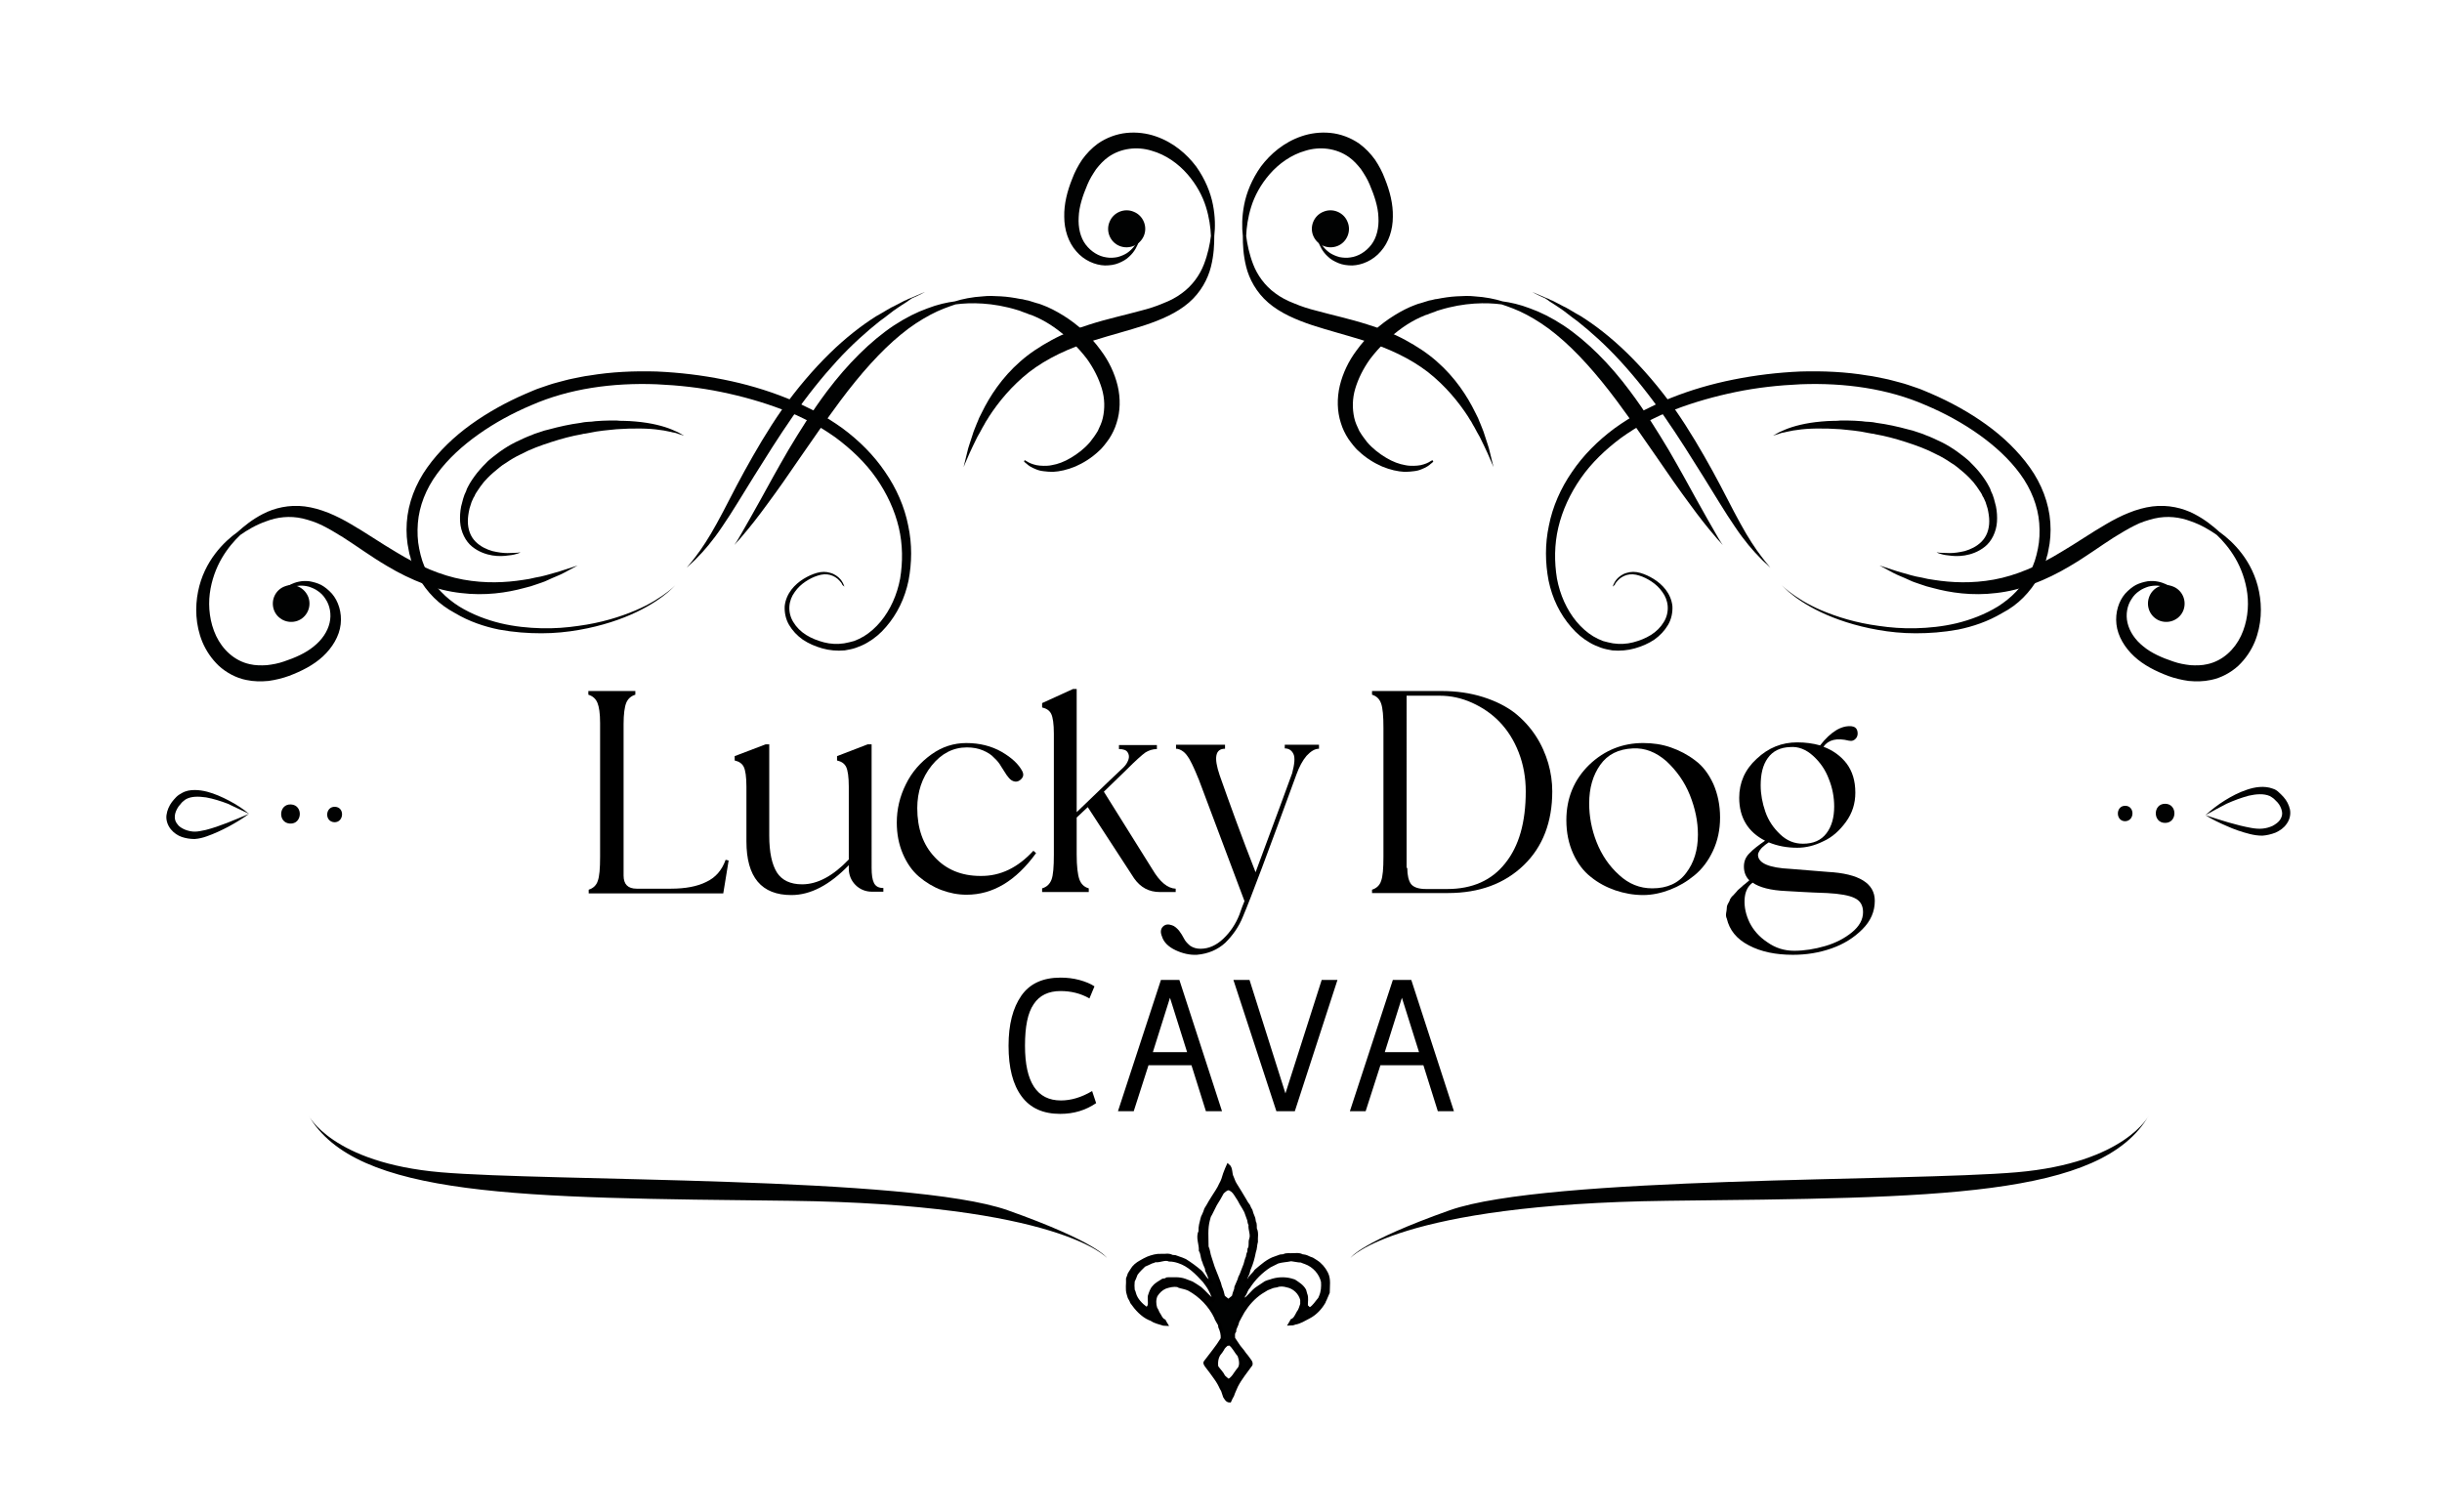 <?xml version="1.0" encoding="UTF-8"?> <svg xmlns="http://www.w3.org/2000/svg" xmlns:xlink="http://www.w3.org/1999/xlink" version="1.1" id="Capa_1" x="0px" y="0px" viewBox="0 0 727.6 450.5" xml:space="preserve"> <g> <defs> <rect id="SVGID_1_" x="-54.9" y="-69" width="841.9" height="595.3"></rect> </defs> <clipPath id="SVGID_2_"> <use xlink:href="#SVGID_1_" overflow="visible"></use> </clipPath> <path clip-path="url(#SVGID_2_)" fill="#010202" d="M402.4,374.8c0,0,14.1-16,94.3-17c80.2-0.9,129.5-0.9,143.6-25.5 c0,0-7,14.2-39.4,17c-32.4,2.8-139.8,1.1-168.9,11.3C405.2,370.1,402.4,374.8,402.4,374.8"></path> <path clip-path="url(#SVGID_2_)" fill="#010202" d="M329.8,374.8c0,0-14.1-16-94.3-17c-80.2-0.9-129.5-0.9-143.6-25.5 c0,0,7,14.2,39.4,17c32.4,2.8,139.9,1.1,168.9,11.3C327,370.1,329.8,374.8,329.8,374.8"></path> <path clip-path="url(#SVGID_2_)" fill="#010202" d="M365.9,347.3c1,0.8,0.6,2.4,1.2,3.5c0.2,0.5,0.4,1,0.6,1.5 c0.1,0.2,0.3,0.5,0.4,0.7c0.9,1.5,1.9,3,2.8,4.6c0.3,0.6,0.7,1.2,1.1,1.7c0.1,0.2,0.2,0.5,0.3,0.7c0.1,0.2,0.3,0.5,0.4,0.7 c0.1,0.3,0.2,0.7,0.3,1c0.1,0.3,0.3,0.7,0.4,1c0.2,0.4,0.2,0.9,0.3,1.4c0.4,0.6,0.2,1.4,0.3,2.1c0.6,1.1,0.2,2.6,0.3,3.8 c-0.3,1-0.2,2-0.6,3c-0.1,0.5-0.2,1-0.3,1.4c-0.2,0.8-0.4,1.6-0.7,2.4c-0.2,0.5-0.4,1-0.6,1.5c-0.1,0.3-0.2,0.7-0.3,1.1 c-0.3,0.7-0.6,1.4-0.9,2c0.3,0.2,0.7,0.1,1.1,0.2c0.4-1.2,1.6-1.9,2.2-2.9c1.8-1.5,3.6-3.2,5.9-3.9c0.5-0.2,0.9-0.3,1.4-0.5 c0.3,0,0.7-0.1,1-0.1c0.8-0.5,1.8-0.2,2.7-0.3c0.9,0,1.9-0.2,2.7,0.3c0.5,0.1,0.9,0.1,1.4,0.3c0.6,0.3,1.1,0.5,1.7,0.7 c0.4,0.2,0.7,0.5,1.1,0.7c1.3,0.8,2.4,2.1,3.1,3.5c0.9,1.8,0.5,3.8,0.5,5.7c-0.3,0.7-0.6,1.4-0.9,2.1c-0.1,0.2-0.3,0.5-0.3,0.7 c-1.1,1.9-2.6,3.5-4.5,4.5c-0.7,0.4-1.4,0.7-2.1,1.1c-0.7,0.3-1.3,0.6-2.1,0.7c-0.4,0.2-0.9,0.3-1.4,0.3c0.2-0.3,0.3-0.7,0.5-1 c1-0.4,1.4-1.5,1.9-2.4c0.6-0.7,0.8-1.7,1.1-2.5c0-0.4,0-0.9,0-1.3c-0.5-2.1-2.3-3.8-4.4-4.2c-1-0.3-2.2-0.4-3.1,0 c-0.5,0.1-0.9,0.1-1.4,0.3c-0.5,0.2-1,0.4-1.5,0.6c-0.6,0.4-1.2,0.7-1.8,1.1c-2.2,1.5-3.9,3.4-5.3,5.6c-0.3,0.6-0.7,1.2-1,1.8 c-0.2,0.4-0.4,0.8-0.6,1.1c-0.1,0.3-0.2,0.7-0.3,1c-0.2,0.5-0.4,0.9-0.6,1.4c0,0.2-0.1,0.5-0.1,0.7c-0.5,0.6-0.3,1.4-0.3,2.1 c0.4,0.6,0.8,1.2,1.2,1.8c0.6,1,1.5,1.8,2.1,2.8c0.4,0.4,0.7,0.9,1.1,1.4c0.3,0.5,1,1.1,0.8,1.8c-1.5,2.1-3.1,4-4.3,6.3 c-0.4,1-0.9,1.9-1.2,2.9c-0.1,0.2-0.3,0.5-0.4,0.7c-0.1,0.2-0.3,0.7-0.4,0.9c-0.8,0-1.1-0.7-1.5-1.3c-0.2-0.6-0.4-1.2-0.6-1.8 c-0.1-0.2-0.3-0.5-0.4-0.7c-0.2-0.5-0.5-1-0.7-1.4c-0.3-0.6-0.7-1.1-1.1-1.7c-0.8-1.2-1.7-2.3-2.6-3.5c-0.2-0.4-0.6-0.7-0.4-1.1 c1.7-2.3,3.6-4.5,5.1-7c0.1-1.2-0.2-2.4-0.7-3.5c0-0.2-0.1-0.5-0.1-0.7c-0.3-0.5-0.5-0.9-0.8-1.4c-0.1-0.2-0.3-0.5-0.3-0.7 c-1.7-3.6-4.6-6.6-8.1-8.5c-0.5-0.2-1-0.4-1.5-0.5c-0.6-0.2-1.3-0.2-1.8-0.6c-1.3-0.2-2.5,0.1-3.7,0.5c-1.2,0.5-2.1,1.4-2.8,2.5 c-0.5,1.2-0.5,2.5-0.1,3.8c0.1,0.2,0.3,0.5,0.4,0.7c0.1,0.2,0.2,0.5,0.3,0.7c0.6,0.8,0.9,2,1.9,2.4c0.2,0.3,0.3,0.7,0.5,1 c-0.5,0-0.9-0.1-1.4-0.3c-0.7-0.2-1.4-0.4-2.1-0.7c-0.2-0.1-0.5-0.3-0.7-0.4c-0.2-0.1-0.5-0.3-0.7-0.3c-2.2-1-3.9-2.9-5.3-4.9 c-0.1-0.2-0.2-0.6-0.3-0.7c-0.1-0.2-0.3-0.5-0.4-0.7c-0.1-0.3-0.2-0.7-0.3-1c-0.5-1.5-0.1-3.1-0.2-4.6c0.2-0.5,0.4-1,0.5-1.4 c0.2-0.4,0.5-0.7,0.7-1.1c0.6-1.1,1.6-1.9,2.7-2.5c0.7-0.4,1.4-0.8,2.1-1.1c1.3-0.5,2.7-0.9,4.1-0.8c1,0.1,2.1-0.3,3.1,0.3 c0.3,0,0.7,0.1,1,0.1c0.4,0.1,0.7,0.3,1.1,0.4c0.6,0.2,1.2,0.4,1.8,0.7c1.6,1,3.1,2.1,4.5,3.3c1.1,1,1.6,2.9,3.3,3 c-0.1-0.4-0.3-0.8-0.4-1.2c-0.3-0.7-0.5-1.4-0.9-2.1c0-0.2-0.1-0.5-0.1-0.7c-0.2-0.5-0.4-0.9-0.6-1.4c-0.1-0.4-0.2-0.7-0.4-1.1 c-0.3-0.9-0.3-2-0.8-2.8c0.1-1.9-1-3.9-0.1-5.7c-0.1-1.3,0.3-2.6,0.6-3.8c0.1-0.4,0.2-0.7,0.4-1c0.3-0.6,0.5-1.2,0.7-1.8 c0.4-0.7,0.9-1.4,1.3-2.2c0.3-0.4,0.5-0.9,0.8-1.3c0.8-1.3,1.7-2.5,2.3-3.9c0.6-1,0.9-2.1,1.2-3.1 C365.4,348.6,365.6,347.9,365.9,347.3 M364.2,355.3c-0.3,0.6-0.7,1.2-1,1.8c-0.4,0.6-0.7,1.2-1.1,1.8c-0.5,0.9-0.9,1.9-1.4,2.8 c-0.1,0.2-0.3,0.5-0.4,0.7c-0.1,0.4-0.2,0.7-0.3,1.1c-0.7,2.6-0.4,5.3-0.4,8c0.5,1,0.5,2.2,0.9,3.2c0.3,0.9,0.6,1.9,0.9,2.8 c0.2,0.4,0.3,0.9,0.5,1.3c0.2,0.5,0.4,1,0.6,1.5c0.3,0.7,0.5,1.4,0.8,2.1c0.1,0.4,0.2,0.7,0.3,1.1c0.4,0.9,0.7,1.9,0.9,2.9 c0.5,0.4,1,0.8,1.5,1.2c0.5-0.4,1-0.8,1.5-1.2c0.1-0.4,0.2-0.8,0.3-1.1c0.1-0.4,0.3-0.7,0.4-1.1c0-0.2,0.1-0.5,0.1-0.7 c0.3-0.7,0.6-1.4,0.9-2.1c0.1-0.5,0.3-1,0.6-1.5c0.2-0.4,0.3-0.9,0.5-1.3c0.2-0.6,0.5-1.2,0.7-1.8c0.1-0.4,0.2-0.7,0.3-1.1 c0.1-0.4,0.2-0.7,0.4-1.1c0.1-0.5,0.1-1,0.4-1.4c0-0.3,0.1-0.7,0.1-1c0.6-0.9,0.1-2,0.5-3c0.5-1.4-0.4-2.8-0.2-4.3 c-0.3-0.4-0.3-0.9-0.4-1.4c-0.1-0.4-0.3-0.7-0.4-1.1c-0.2-0.5-0.3-0.9-0.5-1.4c-0.4-0.8-0.9-1.6-1.4-2.4c-0.4-0.8-0.8-1.5-1.3-2.2 c-0.5-0.8-1-1.6-1.8-2C365.7,353.7,364.8,354.8,364.2,355.3 M344.2,375.6c-0.4,0.2-0.7,0.3-1.1,0.4c-0.7,0.3-1.4,0.7-2.2,1 c-0.8,0.8-1.7,1.6-2.4,2.6c-0.3,0.7-0.5,1.4-0.9,2.1c-0.1,0.9-0.1,1.8,0,2.7c0.2,0.3,0.3,0.7,0.4,1.1c0.5,1.8,2,3.3,3.5,4.4 c1.6-0.4,0.8-2.5,1-3.7c0.3-0.9,0.6-2,1.3-2.7c0.7-0.9,1.8-1.4,2.7-2c0.2,0,0.5-0.1,0.7-0.1c0.1-0.1,0.4-0.2,0.6-0.3 c1.7,0,3.5-0.2,5.2,0.4c0.7,0.3,1.4,0.5,2.1,0.8c0.8,0.5,1.7,1,2.5,1.6c1.3,1.1,2.4,2.5,3.7,3.5c0.1-0.2,0.3-0.5,0.4-0.6 c-0.1-0.2-0.3-0.5-0.3-0.7c-0.1-0.2-0.3-0.5-0.3-0.7c-0.2-0.3-0.3-0.7-0.5-1c-0.5-1-1.2-1.9-1.8-2.7c-2.2-2.4-4.5-4.8-7.6-5.8 c-0.9-0.3-1.8-0.5-2.8-0.5C347.1,374.8,345.6,375.8,344.2,375.6 M380.7,376c-0.8,0.4-1.6,0.8-2.4,1.2c-2.5,1.6-4.7,3.8-6.3,6.3 c-0.3,0.3-0.5,0.7-0.7,1.1c-0.1,0.2-0.2,0.5-0.3,0.7c-0.2,0.3-0.4,0.7-0.6,1c0,0.4,0,0.9,0,1.3c1.7-0.9,2.7-2.8,4.3-3.8 c0.8-0.5,1.6-1.1,2.4-1.6c0.5-0.2,1-0.4,1.5-0.5c1.9-0.7,4.1-0.8,6-0.3c0.3,0.1,0.7,0.2,1,0.3c1.2,0.8,2.4,1.5,3.1,2.8 c0.1,0.3,0.2,0.7,0.3,1.1c0.5,1.1,0.1,2.4,0.2,3.6c0.4,0.2,0.7,0.9,1.2,0.8c1.2-0.7,1.9-2,2.8-3c0.1-0.2,0.2-0.5,0.3-0.7 c0.6-1.4,0.7-2.9,0.6-4.4c-0.6-2.6-2.6-4.8-5.1-5.7c-0.5-0.2-0.9-0.3-1.3-0.5c-1,0-2-0.3-3-0.4C383.4,375.6,382,375.6,380.7,376 M365.6,400.5c-0.5,0.4-1.1,0.9-1.4,1.6c-0.2,0.4-0.5,0.7-0.7,1c-1,1.1-1.2,2.8-1,4.2c0.7,1,1.6,1.8,2.1,2.9 c0.4,0.4,0.9,0.8,1.4,1.2c1.4-0.6,2-2.1,2.9-3.2c1.2-1.1,0.8-3,0.3-4.4c-1-1-1.5-2.5-2.8-3.4C366.2,400.5,365.8,400.5,365.6,400.5"></path> <path clip-path="url(#SVGID_2_)" fill="none" stroke="#000000" stroke-miterlimit="10" d="M365.9,347.3c1,0.8,0.6,2.4,1.2,3.5 c0.2,0.5,0.4,1,0.6,1.5c0.1,0.2,0.3,0.5,0.4,0.7c0.9,1.5,1.9,3,2.8,4.6c0.3,0.6,0.7,1.2,1.1,1.7c0.1,0.2,0.2,0.5,0.3,0.7 c0.1,0.2,0.3,0.5,0.4,0.7c0.1,0.3,0.2,0.7,0.3,1c0.1,0.3,0.3,0.7,0.4,1c0.2,0.4,0.2,0.9,0.3,1.4c0.4,0.6,0.2,1.4,0.3,2.1 c0.6,1.1,0.2,2.6,0.3,3.8c-0.3,1-0.2,2-0.6,3c-0.1,0.5-0.2,1-0.3,1.4c-0.2,0.8-0.4,1.6-0.7,2.4c-0.2,0.5-0.4,1-0.6,1.5 c-0.1,0.3-0.2,0.7-0.3,1.1c-0.3,0.7-0.6,1.4-0.9,2c0.3,0.2,0.7,0.1,1.1,0.2c0.4-1.2,1.6-1.9,2.2-2.9c1.8-1.5,3.6-3.2,5.9-3.9 c0.5-0.2,0.9-0.3,1.4-0.5c0.3,0,0.7-0.1,1-0.1c0.8-0.5,1.8-0.2,2.7-0.3c0.9,0,1.9-0.2,2.7,0.3c0.5,0.1,0.9,0.1,1.4,0.3 c0.6,0.3,1.1,0.5,1.7,0.7c0.4,0.2,0.7,0.5,1.1,0.7c1.3,0.8,2.4,2.1,3.1,3.5c0.9,1.8,0.5,3.8,0.5,5.7c-0.3,0.7-0.6,1.4-0.9,2.1 c-0.1,0.2-0.3,0.5-0.3,0.7c-1.1,1.9-2.6,3.5-4.5,4.5c-0.7,0.4-1.4,0.7-2.1,1.1c-0.7,0.3-1.3,0.6-2.1,0.7c-0.4,0.2-0.9,0.3-1.4,0.3 c0.2-0.3,0.3-0.7,0.5-1c1-0.4,1.4-1.5,1.9-2.4c0.6-0.7,0.8-1.7,1.1-2.5c0-0.4,0-0.9,0-1.3c-0.5-2.1-2.3-3.8-4.4-4.2 c-1-0.3-2.2-0.4-3.1,0c-0.5,0.1-0.9,0.1-1.4,0.3c-0.5,0.2-1,0.4-1.5,0.6c-0.6,0.4-1.2,0.7-1.8,1.1c-2.2,1.5-3.9,3.4-5.3,5.6 c-0.3,0.6-0.7,1.2-1,1.8c-0.2,0.4-0.4,0.8-0.6,1.1c-0.1,0.3-0.2,0.7-0.3,1c-0.2,0.5-0.4,0.9-0.6,1.4c0,0.2-0.1,0.5-0.1,0.7 c-0.5,0.6-0.3,1.4-0.3,2.1c0.4,0.6,0.8,1.2,1.2,1.8c0.6,1,1.5,1.8,2.1,2.8c0.4,0.4,0.7,0.9,1.1,1.4c0.3,0.5,1,1.1,0.8,1.8 c-1.5,2.1-3.1,4-4.3,6.3c-0.4,1-0.9,1.9-1.2,2.9c-0.1,0.2-0.3,0.5-0.4,0.7c-0.1,0.2-0.3,0.7-0.4,0.9c-0.8,0-1.1-0.7-1.5-1.3 c-0.2-0.6-0.4-1.2-0.6-1.8c-0.1-0.2-0.3-0.5-0.4-0.7c-0.2-0.5-0.5-1-0.7-1.4c-0.3-0.6-0.7-1.1-1.1-1.7c-0.8-1.2-1.7-2.3-2.6-3.5 c-0.2-0.4-0.6-0.7-0.4-1.1c1.7-2.3,3.6-4.5,5.1-7c0.1-1.2-0.2-2.4-0.7-3.5c0-0.2-0.1-0.5-0.1-0.7c-0.3-0.5-0.5-0.9-0.8-1.4 c-0.1-0.2-0.3-0.5-0.3-0.7c-1.7-3.6-4.6-6.6-8.1-8.5c-0.5-0.2-1-0.4-1.5-0.5c-0.6-0.2-1.3-0.2-1.8-0.6c-1.3-0.2-2.5,0.1-3.7,0.5 c-1.2,0.5-2.1,1.4-2.8,2.5c-0.5,1.2-0.5,2.5-0.1,3.8c0.1,0.2,0.3,0.5,0.4,0.7c0.1,0.2,0.2,0.5,0.3,0.7c0.6,0.8,0.9,2,1.9,2.4 c0.2,0.3,0.3,0.7,0.5,1c-0.5,0-0.9-0.1-1.4-0.3c-0.7-0.2-1.4-0.4-2.1-0.7c-0.2-0.1-0.5-0.3-0.7-0.4c-0.2-0.1-0.5-0.3-0.7-0.3 c-2.2-1-3.9-2.9-5.3-4.9c-0.1-0.2-0.2-0.6-0.3-0.7c-0.1-0.2-0.3-0.5-0.4-0.7c-0.1-0.3-0.2-0.7-0.3-1c-0.5-1.5-0.1-3.1-0.2-4.6 c0.2-0.5,0.4-1,0.5-1.4c0.2-0.4,0.5-0.7,0.7-1.1c0.6-1.1,1.6-1.9,2.7-2.5c0.7-0.4,1.4-0.8,2.1-1.1c1.3-0.5,2.7-0.9,4.1-0.8 c1,0.1,2.1-0.3,3.1,0.3c0.3,0,0.7,0.1,1,0.1c0.4,0.1,0.7,0.3,1.1,0.4c0.6,0.2,1.2,0.4,1.8,0.7c1.6,1,3.1,2.1,4.5,3.3 c1.1,1,1.6,2.9,3.3,3c-0.1-0.4-0.3-0.8-0.4-1.2c-0.3-0.7-0.5-1.4-0.9-2.1c0-0.2-0.1-0.5-0.1-0.7c-0.2-0.5-0.4-0.9-0.6-1.4 c-0.1-0.4-0.2-0.7-0.4-1.1c-0.3-0.9-0.3-2-0.8-2.8c0.1-1.9-1-3.9-0.1-5.7c-0.1-1.3,0.3-2.6,0.6-3.8c0.1-0.4,0.2-0.7,0.4-1 c0.3-0.6,0.5-1.2,0.7-1.8c0.4-0.7,0.9-1.4,1.3-2.2c0.3-0.4,0.5-0.9,0.8-1.3c0.8-1.3,1.7-2.5,2.3-3.9c0.6-1,0.9-2.1,1.2-3.1 C365.4,348.6,365.6,347.9,365.9,347.3z M364.2,355.3c-0.3,0.6-0.7,1.2-1,1.8c-0.4,0.6-0.7,1.2-1.1,1.8c-0.5,0.9-0.9,1.9-1.4,2.8 c-0.1,0.2-0.3,0.5-0.4,0.7c-0.1,0.4-0.2,0.7-0.3,1.1c-0.7,2.6-0.4,5.3-0.4,8c0.5,1,0.5,2.2,0.9,3.2c0.3,0.9,0.6,1.9,0.9,2.8 c0.2,0.4,0.3,0.9,0.5,1.3c0.2,0.5,0.4,1,0.6,1.5c0.3,0.7,0.5,1.4,0.8,2.1c0.1,0.4,0.2,0.7,0.3,1.1c0.4,0.9,0.7,1.9,0.9,2.9 c0.5,0.4,1,0.8,1.5,1.2c0.5-0.4,1-0.8,1.5-1.2c0.1-0.4,0.2-0.8,0.3-1.1c0.1-0.4,0.3-0.7,0.4-1.1c0-0.2,0.1-0.5,0.1-0.7 c0.3-0.7,0.6-1.4,0.9-2.1c0.1-0.5,0.3-1,0.6-1.5c0.2-0.4,0.3-0.9,0.5-1.3c0.2-0.6,0.5-1.2,0.7-1.8c0.1-0.4,0.2-0.7,0.3-1.1 c0.1-0.4,0.2-0.7,0.4-1.1c0.1-0.5,0.1-1,0.4-1.4c0-0.3,0.1-0.7,0.1-1c0.6-0.9,0.1-2,0.5-3c0.5-1.4-0.4-2.8-0.2-4.3 c-0.3-0.4-0.3-0.9-0.4-1.4c-0.1-0.4-0.3-0.7-0.4-1.1c-0.2-0.5-0.3-0.9-0.5-1.4c-0.4-0.8-0.9-1.6-1.4-2.4c-0.4-0.8-0.8-1.5-1.3-2.2 c-0.5-0.8-1-1.6-1.8-2C365.7,353.7,364.8,354.8,364.2,355.3z M344.2,375.6c-0.4,0.2-0.7,0.3-1.1,0.4c-0.7,0.3-1.4,0.7-2.2,1 c-0.8,0.8-1.7,1.6-2.4,2.6c-0.3,0.7-0.5,1.4-0.9,2.1c-0.1,0.9-0.1,1.8,0,2.7c0.2,0.3,0.3,0.7,0.4,1.1c0.5,1.8,2,3.3,3.5,4.4 c1.6-0.4,0.8-2.5,1-3.7c0.3-0.9,0.6-2,1.3-2.7c0.7-0.9,1.8-1.4,2.7-2c0.2,0,0.5-0.1,0.7-0.1c0.1-0.1,0.4-0.2,0.6-0.3 c1.7,0,3.5-0.2,5.2,0.4c0.7,0.3,1.4,0.5,2.1,0.8c0.8,0.5,1.7,1,2.5,1.6c1.3,1.1,2.4,2.5,3.7,3.5c0.1-0.2,0.3-0.5,0.4-0.6 c-0.1-0.2-0.3-0.5-0.3-0.7c-0.1-0.2-0.3-0.5-0.3-0.7c-0.2-0.3-0.3-0.7-0.5-1c-0.5-1-1.2-1.9-1.8-2.7c-2.2-2.4-4.5-4.8-7.6-5.8 c-0.9-0.3-1.8-0.5-2.8-0.5C347.1,374.8,345.6,375.8,344.2,375.6z M380.7,376c-0.8,0.4-1.6,0.8-2.4,1.2c-2.5,1.6-4.7,3.8-6.3,6.3 c-0.3,0.3-0.5,0.7-0.7,1.1c-0.1,0.2-0.2,0.5-0.3,0.7c-0.2,0.3-0.4,0.7-0.6,1c0,0.4,0,0.9,0,1.3c1.7-0.9,2.7-2.8,4.3-3.8 c0.8-0.5,1.6-1.1,2.4-1.6c0.5-0.2,1-0.4,1.5-0.5c1.9-0.7,4.1-0.8,6-0.3c0.3,0.1,0.7,0.2,1,0.3c1.2,0.8,2.4,1.5,3.1,2.8 c0.1,0.3,0.2,0.7,0.3,1.1c0.5,1.1,0.1,2.4,0.2,3.6c0.4,0.2,0.7,0.9,1.2,0.8c1.2-0.7,1.9-2,2.8-3c0.1-0.2,0.2-0.5,0.3-0.7 c0.6-1.4,0.7-2.9,0.6-4.4c-0.6-2.6-2.6-4.8-5.1-5.7c-0.5-0.2-0.9-0.3-1.3-0.5c-1,0-2-0.3-3-0.4C383.4,375.6,382,375.6,380.7,376z M365.6,400.5c-0.5,0.4-1.1,0.9-1.4,1.6c-0.2,0.4-0.5,0.7-0.7,1c-1,1.1-1.2,2.8-1,4.2c0.7,1,1.6,1.8,2.1,2.9 c0.4,0.4,0.9,0.8,1.4,1.2c1.4-0.6,2-2.1,2.9-3.2c1.2-1.1,0.8-3,0.3-4.4c-1-1-1.5-2.5-2.8-3.4C366.2,400.5,365.8,400.5,365.6,400.5z "></path> <path clip-path="url(#SVGID_2_)" fill="#010202" d="M74.2,242.5c-1.8-1.5-3.8-2.8-5.9-3.9c-2.1-1.1-4.3-2.1-6.6-2.7 c-1.2-0.3-2.4-0.5-3.7-0.5c-1.3,0-2.6,0.2-3.8,0.9c-0.6,0.3-1.2,0.7-1.7,1.2c-0.5,0.5-0.9,1-1.3,1.5c-0.8,1.1-1.4,2.4-1.6,3.9 c-0.2,1.5,0.4,3.1,1.3,4.2c0.9,1.1,2.1,1.9,3.3,2.3c1.2,0.4,2.5,0.6,3.8,0.6c1.3-0.1,2.5-0.4,3.6-0.8c2.3-0.8,4.4-1.8,6.5-2.9 C70.3,245.1,72.3,243.9,74.2,242.5 M74.2,242.5c-4.3,1.8-8.6,3.7-12.9,4.8c-1.1,0.2-2.2,0.5-3.2,0.5c-1,0-2-0.2-3-0.6 c-0.9-0.4-1.8-0.9-2.3-1.7c-0.6-0.7-0.8-1.6-0.7-2.5c0.1-0.9,0.5-1.8,1.1-2.7c0.3-0.4,0.7-0.8,1-1.2c0.3-0.3,0.7-0.6,1.1-0.9 c1.7-1,3.9-0.9,6.1-0.6c2.2,0.4,4.4,1.1,6.5,1.9C70,240.5,72.1,241.5,74.2,242.5"></path> <path clip-path="url(#SVGID_2_)" fill="#010202" d="M86.7,239.7c-3.7-0.2-4,5.5-0.3,5.7C90.1,245.6,90.4,239.9,86.7,239.7"></path> <path clip-path="url(#SVGID_2_)" fill="#010202" d="M99.8,240.4c-2.9-0.1-3.2,4.4-0.2,4.6C102.5,245.1,102.8,240.5,99.8,240.4"></path> <path clip-path="url(#SVGID_2_)" fill="#010202" d="M657.1,242.9c1.8-1.6,3.7-3.1,5.8-4.4c2.1-1.3,4.2-2.4,6.6-3.2 c1.2-0.4,2.4-0.7,3.7-0.8c1.3-0.1,2.7,0,4,0.5c0.7,0.2,1.3,0.6,1.8,1.1c0.5,0.5,1,0.9,1.4,1.4c0.9,1,1.6,2.3,1.9,3.7 c0.3,1.5-0.1,3.1-1,4.3c-0.8,1.2-2,2-3.3,2.6c-1.3,0.5-2.6,0.8-3.9,0.9c-1.4,0-2.6-0.2-3.8-0.5c-2.4-0.6-4.7-1.4-6.9-2.4 C661.3,245.2,659.2,244.2,657.1,242.9 M657.1,242.9c4.6,1.5,9.2,3,13.7,3.8c1.1,0.2,2.3,0.3,3.3,0.2c1.1-0.1,2.1-0.4,3-0.8 c0.9-0.5,1.8-1.1,2.3-1.9c0.5-0.8,0.7-1.6,0.5-2.5c-0.2-0.9-0.6-1.8-1.3-2.6c-0.4-0.4-0.8-0.8-1.1-1.1c-0.4-0.3-0.8-0.6-1.2-0.8 c-1.8-0.8-4.1-0.6-6.3-0.1c-2.2,0.6-4.4,1.4-6.6,2.4C661.3,240.6,659.2,241.7,657.1,242.9"></path> <path clip-path="url(#SVGID_2_)" fill="#010202" d="M645.1,239.5c-3.7,0-3.7,5.7,0,5.7C648.8,245.2,648.8,239.5,645.1,239.5"></path> <path clip-path="url(#SVGID_2_)" fill="#010202" d="M633.2,240.1c-2.9,0-2.9,4.6,0,4.6C636.1,244.6,636.1,240.1,633.2,240.1"></path> <path clip-path="url(#SVGID_2_)" fill="#010202" d="M305.1,137.5c0,0,0.1,0.1,0.2,0.2c0.1,0.1,0.3,0.3,0.6,0.5 c0.5,0.5,1.4,1.1,2.7,1.6c0.7,0.3,1.4,0.5,2.3,0.6c0.8,0.1,1.8,0.2,2.8,0.2c2-0.1,4.3-0.6,6.7-1.6c2.3-1,4.8-2.5,7-4.6 c0.6-0.5,1.1-1.1,1.6-1.7c0.5-0.6,1-1.3,1.5-2c0.9-1.4,1.7-3,2.2-4.7c1.1-3.4,1.2-7.3,0.3-11.1c-0.9-3.7-2.6-7.3-5-10.5 c-3.1-4.3-7-7.8-11.2-10.4c-2.1-1.3-4.2-2.4-6.4-3.2c-0.5-0.2-1.1-0.4-1.6-0.5c-0.5-0.2-1.1-0.3-1.6-0.5c-0.5-0.2-1-0.3-1.6-0.4 c-0.5-0.1-1-0.3-1.5-0.3c-2-0.4-4-0.7-5.9-0.8c-1.9-0.1-3.7-0.2-5.3,0c-3.3,0.2-6.2,0.8-8.4,1.5c-2.3,0.3-5.1,0.9-8.2,2.1 c-3.1,1.1-6.5,2.8-10,5.1c-6.9,4.6-13.8,11.5-19.9,19.6c-4.5,6-8.2,12-11.5,17.5c-3.2,5.5-6,10.6-8.3,14.8 c-2.3,4.2-4.3,7.6-5.6,9.9c-0.7,1.2-1.2,2.1-1.6,2.7c-0.4,0.6-0.6,0.9-0.6,0.9s0.3-0.3,0.7-0.8c0.5-0.5,1.2-1.3,2.1-2.4 c1.8-2.1,4.2-5.1,7.1-9.1c2.9-3.9,6.2-8.6,9.8-13.9c3.6-5.2,7.6-11,11.9-16.8c5.9-7.9,12-14.8,18-19.7c3-2.5,6-4.4,8.8-5.9 c2.8-1.5,5.4-2.4,7.5-3.1c4.4-0.6,11.1-0.6,18.5,1.7c0.5,0.1,0.9,0.3,1.4,0.5c0.5,0.2,0.9,0.3,1.4,0.5c0.5,0.2,0.9,0.4,1.4,0.5 c0.5,0.2,0.9,0.4,1.4,0.6c1.8,0.8,3.7,1.9,5.4,3.1c3.5,2.5,6.9,5.7,9.7,9.4c2,2.8,3.5,5.8,4.4,8.8c0.9,3,0.9,6,0.3,8.7 c-0.3,1.4-0.9,2.6-1.5,3.9c-0.4,0.6-0.7,1.2-1.1,1.7c-0.4,0.5-0.8,1.1-1.2,1.6c-1.7,2-3.7,3.5-5.7,4.7c-2,1.2-3.9,1.9-5.7,2.2 c-0.9,0.2-1.7,0.2-2.5,0.2c-0.8,0-1.5-0.1-2.1-0.2c-1.3-0.3-2.2-0.7-2.8-1.1c-0.3-0.2-0.5-0.3-0.7-0.4 C305.1,137.6,305.1,137.5,305.1,137.5"></path> <path clip-path="url(#SVGID_2_)" fill="#010202" d="M275.6,87c0,0-1.5,0.6-4,1.7c-0.3,0.1-0.7,0.3-1,0.4c-0.4,0.2-0.7,0.4-1.1,0.5 c-0.8,0.4-1.6,0.8-2.5,1.3c-0.4,0.2-0.9,0.5-1.4,0.7c-0.5,0.3-0.9,0.5-1.4,0.8c-1,0.6-2,1.2-3.1,1.8c-4.3,2.7-9.1,6.4-13.9,11.1 c-4.8,4.7-9.6,10.3-14.1,16.6c-4.4,6.3-8.1,12.7-11.3,18.5c-3.2,5.8-5.8,11.2-8.2,15.5c-2.4,4.4-4.6,7.7-6.3,9.9 c-0.8,1.1-1.5,1.9-2,2.5c-0.5,0.6-0.7,0.9-0.7,0.9s0.3-0.3,0.8-0.8c0.5-0.5,1.4-1.2,2.3-2.2c2-2,4.7-5.1,7.5-9.3 c2.9-4.2,5.9-9.3,9.4-14.9c3.5-5.6,7.3-11.7,11.6-17.9c4.3-6.2,8.8-11.8,13.2-16.6c4.4-4.8,8.8-8.7,12.7-11.8 c1-0.7,1.9-1.4,2.8-2.1c0.4-0.3,0.9-0.7,1.3-1c0.4-0.3,0.9-0.6,1.3-0.9c0.8-0.5,1.6-1.1,2.3-1.5c0.4-0.2,0.7-0.5,1-0.7 c0.3-0.2,0.6-0.4,0.9-0.6C274.2,87.8,275.6,87,275.6,87"></path> <path clip-path="url(#SVGID_2_)" fill="#010202" d="M129.3,178.1c-1.8-1.8-3.5-4-4.7-6.3c-0.7-1.2-1.2-2.4-1.7-3.7 c-0.2-0.7-0.5-1.3-0.6-2l-0.3-1l-0.2-1c-0.6-2.7-0.8-5.5-0.6-8.4c0.4-5.8,2.6-11.5,6.1-16.4c3.5-4.9,8-9.2,13-12.8 c5-3.6,10.6-6.7,16.4-9.2c1.5-0.6,2.9-1.3,4.5-1.8c1.5-0.5,3.1-1.1,4.7-1.5c1.6-0.4,3.2-0.9,4.8-1.2c1.6-0.3,3.2-0.7,4.9-0.9 c6.6-1.1,13.3-1.4,20.1-1.2c6.8,0.3,13.4,1.1,19.9,2.4c6.5,1.3,12.7,3.1,18.7,5.5c1.5,0.6,3,1.2,4.4,1.9c1.5,0.7,2.9,1.4,4.3,2.1 c2.8,1.5,5.5,3.2,8,5c5,3.7,9.4,8.1,12.7,13c3.4,4.9,5.8,10.4,6.9,16c1.2,5.6,1.1,11.1,0.1,16.4c-1.1,5.3-3.4,10-6.7,13.8 c-1.6,1.9-3.5,3.5-5.6,4.7c-1,0.6-2.2,1.1-3.3,1.5c-1.1,0.4-2.3,0.6-3.4,0.8c-2.3,0.2-4.6,0-6.7-0.6c-2.1-0.6-4-1.4-5.8-2.6 c-1.7-1.2-3.1-2.7-4.1-4.4c-1-1.7-1.4-3.7-1.3-5.6c0.2-1.9,1-3.6,2-4.9c1-1.3,2.3-2.4,3.6-3.2c1.3-0.8,2.6-1.4,4-1.8 c1.4-0.4,2.8-0.4,4,0c1.2,0.3,2.3,1.1,3,1.9c0.6,0.7,0.9,1.4,1.2,2.2c-0.2-0.2-0.4-0.3-0.6-0.5c-0.2-0.5-0.5-0.9-0.9-1.3 c-0.7-0.8-1.7-1.4-2.8-1.7c-1.1-0.3-2.4-0.2-3.6,0.2c-1.3,0.4-2.5,1-3.7,1.8c-1.2,0.8-2.3,1.8-3.2,3.1c-0.9,1.2-1.5,2.7-1.6,4.3 c-0.1,1.6,0.3,3.3,1.2,4.7c0.9,1.5,2.2,2.8,3.8,3.8c1.6,1,3.4,1.7,5.3,2.2c1.9,0.5,4,0.6,6,0.3c1-0.2,2-0.4,3-0.7 c1-0.4,1.9-0.8,2.9-1.4c1.8-1.1,3.5-2.6,5-4.4c2.9-3.5,4.9-8,5.8-12.8c0.8-4.9,0.8-10.1-0.4-15.2c-1.2-5.1-3.5-10.1-6.7-14.7 c-3.2-4.6-7.4-8.6-12.1-12.1c-2.4-1.7-4.9-3.3-7.6-4.7c-1.3-0.7-2.7-1.3-4.1-2c-1.4-0.6-2.8-1.2-4.3-1.7 c-5.8-2.2-11.8-3.9-18.1-5.2c-6.3-1.3-12.7-2-19.3-2.3c-13.1-0.5-26,1.3-37.2,6.2c-5.7,2.4-11,5.3-15.8,8.7 c-4.8,3.4-9.1,7.3-12.4,11.8c-3.3,4.5-5.3,9.6-5.7,14.7c-0.2,2.6-0.1,5.2,0.4,7.6c0.5,2.5,1.2,4.9,2.4,7c1.1,2.2,2.5,4.1,4.1,5.8 c1.6,1.7,3.5,3.2,5.4,4.4c3.9,2.4,8.2,4,12.3,5c4.2,1,8.3,1.4,12.2,1.5c3.9,0.1,7.6-0.2,11-0.7c6.8-0.9,12.5-2.7,17-4.6 c4.5-1.9,7.6-4,9.7-5.6c1-0.8,1.7-1.4,2.2-1.9c0.5-0.5,0.7-0.7,0.7-0.7s-0.2,0.2-0.7,0.7c-0.5,0.5-1.2,1.2-2.1,2 c-2,1.7-5.1,3.9-9.5,6c-4.4,2.1-10.2,4.1-17.1,5.3c-3.4,0.6-7.2,1-11.2,1c-4,0-8.2-0.3-12.6-1.1c-4.4-0.9-8.9-2.4-13.1-4.9 C133.2,181.4,131.1,179.9,129.3,178.1"></path> <path clip-path="url(#SVGID_2_)" fill="#010202" d="M155.1,164.6c0,0-0.4,0-1,0.1c-0.7,0-1.7,0.1-2.9,0.1c-1.3,0-2.8-0.2-4.5-0.6 c-1.7-0.5-3.5-1.3-5-2.8c-1.5-1.5-2.3-3.6-2.3-6.1c0-1.2,0.2-2.5,0.5-3.8c0.2-0.6,0.4-1.3,0.6-1.9c0.1-0.3,0.3-0.6,0.4-0.9 c0.1-0.3,0.3-0.6,0.5-0.9l0.2-0.5c0.1-0.2,0.2-0.3,0.3-0.5c0.2-0.3,0.4-0.6,0.6-0.9c0.4-0.6,0.8-1.2,1.3-1.8c0.4-0.6,1-1.1,1.5-1.7 c0.5-0.5,1.1-1.1,1.7-1.6c0.6-0.5,1.2-1,1.8-1.5c0.6-0.5,1.3-1,2-1.4c1.3-0.9,2.8-1.8,4.3-2.5c3-1.6,6.1-2.7,9.2-3.7 c3.1-1,6.1-1.8,9-2.3c0.4-0.1,0.7-0.2,1.1-0.2c0.4-0.1,0.7-0.1,1.1-0.2c0.7-0.1,1.4-0.3,2.1-0.4c1.4-0.2,2.8-0.4,4.1-0.5 c0.7-0.1,1.3-0.1,2-0.2c0.6,0,1.3-0.1,1.9-0.1c1.2-0.1,2.4-0.1,3.6-0.1c4.5-0.1,8.2,0.4,10.7,1c0.6,0.2,1.2,0.2,1.7,0.4 c0.5,0.2,0.9,0.3,1.2,0.4c0.6,0.2,1,0.3,1,0.3s-0.3-0.2-0.9-0.5c-0.3-0.2-0.7-0.4-1.1-0.6c-0.4-0.2-1-0.4-1.6-0.7 c-2.4-1-6.1-2-10.8-2.4c-1.2-0.1-2.4-0.2-3.7-0.2c-0.6,0-1.3,0-2-0.1c-0.7,0-1.3,0-2,0c-1.4,0-2.8,0.1-4.3,0.2 c-0.7,0.1-1.5,0.2-2.2,0.2c-0.4,0-0.8,0.1-1.1,0.1c-0.4,0.1-0.8,0.1-1.1,0.2c-3.1,0.4-6.3,1.1-9.6,2c-0.4,0.1-0.8,0.2-1.2,0.3 c-0.4,0.1-0.8,0.3-1.2,0.4c-0.8,0.3-1.7,0.5-2.5,0.9c-1.7,0.6-3.3,1.4-5,2.2c-1.6,0.8-3.2,1.8-4.6,2.8c-0.7,0.5-1.4,1.1-2.1,1.6 c-0.7,0.6-1.4,1.1-2,1.8c-0.6,0.6-1.2,1.2-1.8,1.9c-0.6,0.7-1.1,1.3-1.6,2c-0.5,0.7-1,1.4-1.4,2.1c-0.2,0.4-0.4,0.7-0.6,1.1 c-0.1,0.2-0.2,0.4-0.3,0.6l-0.2,0.6c-0.2,0.4-0.3,0.7-0.5,1.1c-0.1,0.4-0.3,0.8-0.4,1.2c-0.2,0.8-0.4,1.5-0.6,2.3 c-0.3,1.5-0.4,3.1-0.3,4.6c0.2,3,1.6,5.8,3.6,7.4c2,1.6,4.2,2.3,6,2.6c1.9,0.3,3.5,0.2,4.8,0c1.3-0.1,2.3-0.4,2.9-0.6 C154.8,164.7,155.1,164.6,155.1,164.6"></path> <path clip-path="url(#SVGID_2_)" fill="#010202" d="M91.9,178c1,2.9-0.5,6-3.3,7c-2.9,1-6-0.5-7-3.3c-1-2.9,0.5-6,3.3-7 C87.7,173.6,90.8,175.1,91.9,178"></path> <path clip-path="url(#SVGID_2_)" fill="#010202" d="M82.9,176.8c0,0,0.4-0.2,1-0.6c0.7-0.4,1.7-0.9,3.1-1.3c1.4-0.4,3.1-0.6,5-0.1 c0.9,0.3,1.9,0.7,2.7,1.3c0.9,0.6,1.7,1.4,2.3,2.4c1.3,1.9,1.8,4.6,1.2,7.1c-0.6,2.6-2.3,5.1-4.7,7c-2.4,2-5.6,3.4-8.9,4.5 c-1.7,0.6-3.4,0.9-5.1,1.1c-1.7,0.1-3.4,0.1-5.1-0.3c-4.6-1-8.1-4.4-10-8.4c-1.9-4-2.4-8.6-1.9-12.6c0.5-4,1.9-7.7,3.6-10.6 c1.7-2.9,3.7-5.2,5.5-6.9c2-1.4,4.6-3,7.8-4.1c3.1-1.2,6.9-1.7,10.8-0.8c2,0.5,3.9,1.1,5.9,2.1c2,1,4,2.2,6.1,3.5 c4.1,2.6,8.4,5.8,13.2,8.6c3.5,2.1,7.2,3.9,10.9,5.3c3.7,1.4,7.4,2.3,11,2.7c7.2,0.9,13.8-0.1,18.9-1.5c0.6-0.2,1.3-0.3,1.9-0.5 c0.6-0.2,1.2-0.4,1.8-0.6c1.1-0.4,2.2-0.7,3.2-1.2c1.9-0.9,3.6-1.5,4.9-2.2c2.6-1.4,4.1-2.2,4.1-2.2s-1.6,0.5-4.3,1.4 c-1.4,0.5-3.1,0.9-5.1,1.5c-1,0.3-2.1,0.5-3.2,0.7c-0.6,0.1-1.2,0.3-1.8,0.4c-0.6,0.1-1.2,0.2-1.9,0.3c-5.1,0.8-11.2,1.1-17.8-0.1 c-6.6-1.2-13.3-4.1-20-8.2c-4.6-2.7-8.9-5.7-13.4-8.3c-4.4-2.6-9.1-4.7-13.8-5.3c-4.7-0.6-9.1,0.5-12.4,2.2 c-3.3,1.7-5.7,3.7-7.6,5.4c-2.1,1.5-4.5,3.6-6.7,6.5c-2.2,2.9-4.2,6.7-5.1,11.3c-0.9,4.5-0.8,9.9,1.3,15c1.1,2.6,2.7,5,4.9,7.1 c2.2,2,5.1,3.6,8.1,4.2c2.3,0.5,4.5,0.5,6.7,0.3c2.1-0.3,4.2-0.8,6.1-1.5c3.7-1.4,7.3-3.2,10.1-5.8c2.8-2.6,4.9-6,5.3-9.6 c0.4-3.5-0.7-6.9-2.6-9.1c-1-1.1-2.1-2-3.2-2.6c-1.2-0.6-2.4-0.9-3.5-1.1c-2.3-0.3-4.2,0.3-5.5,0.9c-1.4,0.7-2.3,1.3-2.9,1.8 C83.2,176.6,82.9,176.8,82.9,176.8"></path> <path clip-path="url(#SVGID_2_)" fill="#010202" d="M333.6,73.3c-2.8-1.1-4.2-4.4-3-7.2c1.1-2.8,4.4-4.2,7.2-3 c2.8,1.1,4.2,4.4,3,7.2C339.6,73.1,336.4,74.4,333.6,73.3"></path> <path clip-path="url(#SVGID_2_)" fill="#010202" d="M340.4,67.3c0,0-0.1,0.4-0.2,1.2c-0.2,0.8-0.5,1.9-1.1,3.1 c-0.7,1.3-1.7,2.7-3.3,3.8c-0.8,0.5-1.7,0.9-2.8,1.2c-1,0.2-2.2,0.3-3.3,0.1c-2.3-0.3-4.6-1.7-6.2-3.8c-1.6-2.1-2.3-5.1-2.1-8.2 c0.1-3.1,1.2-6.4,2.6-9.7c0.7-1.7,1.6-3.1,2.6-4.6c1.1-1.4,2.2-2.6,3.6-3.6c3.8-2.7,8.7-3.2,12.9-1.9c4.3,1.2,8,3.9,10.7,7 c2.7,3.1,4.5,6.5,5.5,9.7c1,3.2,1.4,6.2,1.5,8.7c-0.3,2.4-0.9,5.4-2.1,8.5c-1.2,3.1-3.4,6.3-6.6,8.6c-1.6,1.2-3.5,2.2-5.6,3 c-2.1,0.9-4.3,1.6-6.7,2.2c-4.7,1.3-9.9,2.4-15.2,4.1c-3.9,1.2-7.7,2.7-11.2,4.6c-3.5,1.9-6.7,4-9.4,6.4 c-5.5,4.8-9.1,10.4-11.4,15.1c-0.3,0.6-0.6,1.2-0.9,1.8c-0.2,0.6-0.5,1.2-0.7,1.7c-0.4,1.1-0.9,2.1-1.2,3.2c-0.6,2-1.3,3.7-1.6,5.2 c-0.7,2.9-1.1,4.5-1.1,4.5s0.6-1.5,1.8-4.2c0.6-1.4,1.4-2.9,2.3-4.8c0.5-0.9,1.1-1.9,1.6-2.9c0.3-0.5,0.6-1,0.9-1.6 c0.3-0.5,0.7-1,1-1.6c2.8-4.3,6.7-9.1,11.9-13.2c5.3-4.1,11.9-7.2,19.4-9.5c5.1-1.6,10.2-2.9,15.1-4.5c4.8-1.6,9.5-3.6,13.1-6.7 c3.6-3.1,5.7-7.1,6.6-10.7c0.9-3.6,1-6.7,1-9.2c0.3-2.5,0.3-5.7-0.4-9.3c-0.7-3.6-2.3-7.6-5-11.4c-2.8-3.7-6.8-7.2-12.1-9 c-2.6-0.9-5.6-1.3-8.6-1c-3,0.3-6,1.4-8.6,3.2c-1.9,1.4-3.4,3-4.7,4.8c-1.2,1.8-2.2,3.7-2.9,5.6c-1.5,3.7-2.5,7.6-2.4,11.4 c0,3.8,1.2,7.6,3.6,10.3c2.3,2.7,5.6,4.1,8.5,4.2c1.5,0,2.9-0.2,4.1-0.7c1.2-0.5,2.3-1.1,3.1-1.9c1.7-1.5,2.5-3.3,3-4.7 c0.4-1.5,0.6-2.6,0.6-3.4C340.4,67.8,340.4,67.3,340.4,67.3"></path> <path clip-path="url(#SVGID_2_)" fill="#010202" d="M427.1,137.5c0,0-0.1,0.1-0.2,0.2c-0.1,0.1-0.3,0.3-0.6,0.5 c-0.5,0.5-1.4,1.1-2.7,1.6c-0.7,0.3-1.4,0.5-2.3,0.6c-0.8,0.1-1.8,0.2-2.8,0.2c-2-0.1-4.3-0.6-6.7-1.6c-2.3-1-4.8-2.5-7-4.6 c-0.6-0.5-1.1-1.1-1.6-1.7c-0.5-0.6-1-1.3-1.5-2c-0.9-1.4-1.7-3-2.2-4.7c-1.1-3.4-1.2-7.3-0.3-11.1c0.9-3.7,2.6-7.3,5-10.5 c3.1-4.3,7-7.8,11.2-10.4c2.1-1.3,4.2-2.4,6.4-3.2c0.5-0.2,1.1-0.4,1.6-0.5c0.5-0.2,1.1-0.3,1.6-0.5c0.5-0.2,1-0.3,1.6-0.4 c0.5-0.1,1-0.3,1.5-0.3c2-0.4,4-0.7,5.9-0.8c1.9-0.1,3.7-0.2,5.3,0c3.3,0.2,6.2,0.8,8.4,1.5c2.3,0.3,5.1,0.9,8.2,2.1 c3.1,1.1,6.5,2.8,10,5.1c6.9,4.6,13.8,11.5,19.8,19.6c4.5,6,8.2,12,11.5,17.5c3.2,5.5,6,10.6,8.3,14.8c2.3,4.2,4.3,7.6,5.6,9.9 c0.7,1.2,1.2,2.1,1.6,2.7c0.4,0.6,0.6,0.9,0.6,0.9s-0.3-0.3-0.7-0.8c-0.5-0.5-1.2-1.3-2.1-2.4c-1.8-2.1-4.2-5.1-7.1-9.1 c-2.9-3.9-6.2-8.6-9.8-13.9c-3.6-5.2-7.6-11-11.9-16.8c-5.9-7.9-12-14.8-18-19.7c-3-2.5-6-4.4-8.8-5.9c-2.8-1.5-5.4-2.4-7.5-3.1 c-4.4-0.6-11.1-0.6-18.5,1.7c-0.5,0.1-0.9,0.3-1.4,0.5c-0.5,0.2-0.9,0.3-1.4,0.5c-0.5,0.2-0.9,0.4-1.4,0.5 c-0.5,0.2-0.9,0.4-1.4,0.6c-1.8,0.8-3.7,1.9-5.4,3.1c-3.5,2.5-6.9,5.7-9.7,9.4c-2,2.8-3.5,5.8-4.4,8.8c-0.9,3-0.9,6-0.3,8.7 c0.3,1.4,0.9,2.6,1.5,3.9c0.4,0.6,0.7,1.2,1.1,1.7c0.4,0.5,0.8,1.1,1.2,1.6c1.7,2,3.7,3.5,5.7,4.7c2,1.2,3.9,1.9,5.7,2.2 c0.9,0.2,1.7,0.2,2.5,0.2c0.8,0,1.5-0.1,2.1-0.2c1.3-0.3,2.2-0.7,2.8-1.1c0.3-0.2,0.5-0.3,0.7-0.4 C427,137.6,427.1,137.5,427.1,137.5"></path> <path clip-path="url(#SVGID_2_)" fill="#010202" d="M456.5,87c0,0,1.5,0.6,4,1.7c0.3,0.1,0.7,0.3,1,0.4c0.3,0.2,0.7,0.4,1.1,0.5 c0.8,0.4,1.6,0.8,2.5,1.3c0.4,0.2,0.9,0.5,1.4,0.7c0.5,0.3,0.9,0.5,1.4,0.8c1,0.6,2,1.2,3.1,1.8c4.3,2.7,9.1,6.4,13.9,11.1 c4.8,4.7,9.6,10.3,14.1,16.6c4.4,6.3,8.1,12.7,11.3,18.5c3.2,5.8,5.8,11.2,8.2,15.5c2.4,4.4,4.6,7.7,6.3,9.9c0.8,1.1,1.5,1.9,2,2.5 c0.5,0.6,0.7,0.9,0.7,0.9s-0.3-0.3-0.8-0.8c-0.5-0.5-1.4-1.2-2.3-2.2c-2-2-4.7-5.1-7.5-9.3c-2.9-4.2-5.9-9.3-9.4-14.9 c-3.5-5.6-7.3-11.7-11.6-17.9c-4.3-6.2-8.8-11.8-13.2-16.6c-4.4-4.8-8.8-8.7-12.7-11.8c-1-0.7-1.9-1.4-2.8-2.1 c-0.4-0.3-0.9-0.7-1.3-1c-0.4-0.3-0.9-0.6-1.3-0.9c-0.8-0.5-1.6-1.1-2.3-1.5c-0.4-0.2-0.7-0.5-1-0.7c-0.3-0.2-0.6-0.4-0.9-0.6 C457.9,87.8,456.5,87,456.5,87"></path> <path clip-path="url(#SVGID_2_)" fill="#010202" d="M602.8,178.1c1.8-1.8,3.5-4,4.7-6.3c0.7-1.2,1.2-2.4,1.7-3.7 c0.2-0.7,0.5-1.3,0.6-2l0.3-1l0.2-1c0.6-2.7,0.8-5.5,0.6-8.4c-0.4-5.8-2.6-11.5-6.1-16.4c-3.5-4.9-8-9.2-13-12.8 c-5-3.6-10.6-6.7-16.4-9.2c-1.5-0.6-2.9-1.3-4.5-1.8c-1.5-0.5-3.1-1.1-4.7-1.5c-1.6-0.4-3.2-0.9-4.8-1.2c-1.6-0.3-3.2-0.7-4.9-0.9 c-6.5-1.1-13.3-1.4-20.1-1.2c-6.8,0.3-13.4,1.1-19.9,2.4c-6.5,1.3-12.7,3.1-18.7,5.5c-1.5,0.6-3,1.2-4.4,1.9 c-1.5,0.7-2.9,1.4-4.3,2.1c-2.8,1.5-5.5,3.2-8,5c-5,3.7-9.4,8.1-12.7,13c-3.4,4.9-5.8,10.4-6.9,16c-1.2,5.6-1.1,11.1-0.1,16.4 c1.1,5.3,3.4,10,6.7,13.8c1.6,1.9,3.5,3.5,5.6,4.7c1,0.6,2.2,1.1,3.3,1.5c1.1,0.4,2.3,0.6,3.4,0.8c2.3,0.2,4.6,0,6.7-0.6 c2.1-0.6,4-1.4,5.8-2.6c1.7-1.2,3.1-2.7,4.1-4.4c1-1.7,1.4-3.7,1.3-5.6c-0.2-1.9-1-3.6-2-4.9c-1-1.3-2.3-2.4-3.6-3.2 c-1.3-0.8-2.6-1.4-4-1.8c-1.4-0.4-2.8-0.4-4,0c-1.2,0.3-2.3,1.1-3,1.9c-0.6,0.7-0.9,1.4-1.2,2.2c0.2-0.2,0.4-0.3,0.6-0.5 c0.2-0.5,0.5-0.9,0.9-1.3c0.7-0.8,1.7-1.4,2.8-1.7c1.1-0.3,2.4-0.2,3.6,0.2c1.3,0.4,2.5,1,3.7,1.8c1.2,0.8,2.3,1.8,3.2,3.1 c0.9,1.2,1.5,2.7,1.6,4.3c0.1,1.6-0.3,3.3-1.2,4.7c-0.9,1.5-2.2,2.8-3.8,3.8c-1.6,1-3.4,1.7-5.3,2.2c-1.9,0.5-4,0.6-6,0.3 c-1-0.2-2-0.4-3-0.7c-1-0.4-1.9-0.8-2.9-1.4c-1.8-1.1-3.5-2.6-5-4.4c-2.9-3.5-4.9-8-5.8-12.8c-0.8-4.9-0.8-10.1,0.4-15.2 c1.2-5.1,3.5-10.1,6.7-14.7c3.2-4.6,7.4-8.6,12.1-12.1c2.4-1.7,4.9-3.3,7.6-4.7c1.3-0.7,2.7-1.3,4.1-2c1.4-0.6,2.8-1.2,4.3-1.7 c5.8-2.2,11.8-3.9,18.1-5.2c6.3-1.3,12.7-2,19.3-2.3c13.1-0.5,26,1.3,37.2,6.2c5.7,2.4,11,5.3,15.8,8.7c4.8,3.4,9.1,7.3,12.4,11.8 c3.3,4.5,5.3,9.6,5.7,14.7c0.2,2.6,0.1,5.2-0.4,7.6c-0.5,2.5-1.2,4.9-2.4,7c-1.1,2.2-2.5,4.1-4.1,5.8c-1.6,1.7-3.5,3.2-5.4,4.4 c-3.9,2.4-8.2,4-12.3,5c-4.2,1-8.3,1.4-12.2,1.5c-3.9,0.1-7.6-0.2-11-0.7c-6.8-0.9-12.5-2.7-17-4.6c-4.5-1.9-7.6-4-9.7-5.6 c-1-0.8-1.7-1.4-2.2-1.9c-0.5-0.5-0.7-0.7-0.7-0.7s0.2,0.2,0.7,0.7c0.5,0.5,1.2,1.2,2.1,2c2,1.7,5.1,3.9,9.5,6 c4.4,2.1,10.2,4.1,17.1,5.3c3.4,0.6,7.2,1,11.2,1c4,0,8.2-0.3,12.6-1.1c4.4-0.9,8.9-2.4,13.1-4.9C599,181.4,601,179.9,602.8,178.1"></path> <path clip-path="url(#SVGID_2_)" fill="#010202" d="M577,164.6c0,0,0.4,0,1,0.1c0.7,0,1.7,0.1,2.9,0.1c1.3,0,2.8-0.2,4.5-0.6 c1.7-0.5,3.5-1.3,5-2.8c1.5-1.5,2.3-3.6,2.3-6.1c0-1.2-0.2-2.5-0.5-3.8c-0.2-0.6-0.4-1.3-0.6-1.9c-0.1-0.3-0.3-0.6-0.4-0.9 c-0.1-0.3-0.3-0.6-0.5-0.9l-0.2-0.5c-0.1-0.2-0.2-0.3-0.3-0.5c-0.2-0.3-0.4-0.6-0.6-0.9c-0.4-0.6-0.8-1.2-1.3-1.8 c-0.4-0.6-1-1.1-1.5-1.7c-0.5-0.5-1.1-1.1-1.7-1.6c-0.6-0.5-1.2-1-1.8-1.5c-0.6-0.5-1.3-1-2-1.4c-1.3-0.9-2.8-1.8-4.3-2.5 c-3-1.6-6.1-2.7-9.2-3.7c-3.1-1-6.1-1.8-9-2.3c-0.4-0.1-0.7-0.2-1.1-0.2c-0.4-0.1-0.7-0.1-1.1-0.2c-0.7-0.1-1.4-0.3-2.1-0.4 c-1.4-0.2-2.8-0.4-4.1-0.5c-0.7-0.1-1.3-0.1-2-0.2c-0.6,0-1.3-0.1-1.9-0.1c-1.2-0.1-2.4-0.1-3.6-0.1c-4.5-0.1-8.2,0.4-10.7,1 c-0.6,0.2-1.2,0.2-1.7,0.4c-0.5,0.2-0.9,0.3-1.2,0.4c-0.6,0.2-1,0.3-1,0.3s0.3-0.2,0.9-0.5c0.3-0.2,0.7-0.4,1.1-0.6 c0.4-0.2,1-0.4,1.6-0.7c2.4-1,6.1-2,10.8-2.4c1.2-0.1,2.4-0.2,3.7-0.2c0.6,0,1.3,0,2-0.1c0.7,0,1.3,0,2,0c1.4,0,2.8,0.1,4.3,0.2 c0.7,0.1,1.5,0.2,2.2,0.2c0.4,0,0.8,0.1,1.1,0.1c0.4,0.1,0.8,0.1,1.1,0.2c3.1,0.4,6.3,1.1,9.6,2c0.4,0.1,0.8,0.2,1.2,0.3 c0.4,0.1,0.8,0.3,1.2,0.4c0.8,0.3,1.7,0.5,2.5,0.9c1.7,0.6,3.3,1.4,5,2.2c1.6,0.8,3.2,1.8,4.6,2.8c0.7,0.5,1.4,1.1,2.1,1.6 c0.7,0.6,1.4,1.1,2,1.8c0.6,0.6,1.2,1.2,1.8,1.9c0.6,0.7,1.1,1.3,1.6,2c0.5,0.7,1,1.4,1.4,2.1c0.2,0.4,0.4,0.7,0.6,1.1 c0.1,0.2,0.2,0.4,0.3,0.6l0.2,0.6c0.2,0.4,0.3,0.7,0.5,1.1c0.1,0.4,0.3,0.8,0.4,1.2c0.2,0.8,0.4,1.5,0.6,2.3 c0.3,1.5,0.4,3.1,0.3,4.6c-0.2,3-1.6,5.8-3.6,7.4c-2,1.6-4.2,2.3-6,2.6c-1.9,0.3-3.5,0.2-4.8,0c-1.3-0.1-2.3-0.4-2.9-0.6 C577.3,164.7,577,164.6,577,164.6"></path> <path clip-path="url(#SVGID_2_)" fill="#010202" d="M640.3,178c-1,2.9,0.5,6,3.3,7c2.9,1,6-0.5,7-3.3c1-2.9-0.5-6-3.3-7 C644.4,173.6,641.3,175.1,640.3,178"></path> <path clip-path="url(#SVGID_2_)" fill="#010202" d="M649.2,176.8c0,0-0.4-0.2-1-0.6c-0.7-0.4-1.7-0.9-3.1-1.3 c-1.4-0.4-3.1-0.6-5-0.1c-0.9,0.3-1.9,0.7-2.7,1.3c-0.9,0.6-1.7,1.4-2.3,2.4c-1.3,1.9-1.8,4.6-1.2,7.1c0.6,2.6,2.3,5.1,4.7,7 c2.4,2,5.6,3.4,8.9,4.5c1.7,0.6,3.4,0.9,5.1,1.1c1.7,0.1,3.4,0.1,5.1-0.3c4.6-1,8.1-4.4,10-8.4c1.9-4,2.4-8.6,1.9-12.6 c-0.5-4-1.9-7.7-3.6-10.6c-1.7-2.9-3.7-5.2-5.5-6.9c-2-1.4-4.6-3-7.8-4.1c-3.2-1.2-6.9-1.7-10.8-0.8c-2,0.5-4,1.1-5.9,2.1 c-2,1-4,2.2-6.1,3.5c-4.1,2.6-8.4,5.8-13.2,8.6c-3.5,2.1-7.2,3.9-10.9,5.3c-3.7,1.4-7.4,2.3-11,2.7c-7.2,0.9-13.8-0.1-18.9-1.5 c-0.6-0.2-1.3-0.3-1.9-0.5c-0.6-0.2-1.2-0.4-1.8-0.6c-1.1-0.4-2.2-0.7-3.2-1.2c-1.9-0.9-3.6-1.5-4.9-2.2c-2.6-1.4-4.1-2.2-4.1-2.2 s1.6,0.5,4.3,1.4c1.4,0.5,3.1,0.9,5.1,1.5c1,0.3,2.1,0.5,3.2,0.7c0.6,0.1,1.2,0.3,1.8,0.4c0.6,0.1,1.2,0.2,1.9,0.3 c5.1,0.8,11.2,1.1,17.8-0.1c6.6-1.2,13.3-4.1,20-8.2c4.6-2.7,8.9-5.7,13.4-8.3c4.4-2.6,9.1-4.7,13.8-5.3c4.7-0.6,9.1,0.5,12.4,2.2 c3.3,1.7,5.7,3.7,7.6,5.4c2.1,1.5,4.5,3.6,6.7,6.5c2.2,2.9,4.2,6.7,5.1,11.3c0.9,4.5,0.8,9.9-1.3,15c-1.1,2.6-2.7,5-4.9,7.1 c-2.2,2-5.1,3.6-8.1,4.2c-2.3,0.5-4.5,0.5-6.7,0.3c-2.1-0.3-4.2-0.8-6.1-1.5c-3.7-1.4-7.3-3.2-10.1-5.8c-2.8-2.6-4.9-6-5.3-9.6 c-0.4-3.5,0.7-6.9,2.6-9.1c1-1.1,2.1-2,3.2-2.6c1.2-0.6,2.4-0.9,3.5-1.1c2.3-0.3,4.2,0.3,5.5,0.9c1.4,0.7,2.3,1.3,2.9,1.8 C648.9,176.6,649.2,176.8,649.2,176.8"></path> <path clip-path="url(#SVGID_2_)" fill="#010202" d="M398.5,73.3c2.8-1.1,4.2-4.4,3-7.2c-1.1-2.8-4.4-4.2-7.2-3 c-2.8,1.1-4.2,4.4-3,7.2C392.5,73.1,395.7,74.4,398.5,73.3"></path> <path clip-path="url(#SVGID_2_)" fill="#010202" d="M391.7,67.3c0,0,0.1,0.4,0.2,1.2c0.2,0.8,0.5,1.9,1.1,3.1 c0.7,1.3,1.7,2.7,3.3,3.8c0.8,0.5,1.7,0.9,2.8,1.2c1,0.2,2.2,0.3,3.3,0.1c2.3-0.3,4.6-1.7,6.2-3.8c1.6-2.1,2.3-5.1,2.1-8.2 c-0.1-3.1-1.2-6.4-2.6-9.7c-0.7-1.7-1.6-3.1-2.6-4.6c-1.1-1.4-2.2-2.6-3.6-3.6c-3.8-2.7-8.7-3.2-12.9-1.9c-4.3,1.2-8,3.9-10.7,7 c-2.7,3.1-4.5,6.5-5.5,9.7c-1,3.2-1.4,6.2-1.5,8.7c0.3,2.4,0.9,5.4,2.1,8.5c1.2,3.1,3.4,6.3,6.6,8.6c1.6,1.2,3.5,2.2,5.6,3 c2.1,0.9,4.3,1.6,6.7,2.2c4.7,1.3,9.9,2.4,15.2,4.1c3.9,1.2,7.7,2.7,11.2,4.6c3.5,1.9,6.7,4,9.4,6.4c5.5,4.8,9.1,10.4,11.4,15.1 c0.3,0.6,0.6,1.2,0.9,1.8c0.2,0.6,0.5,1.2,0.7,1.7c0.4,1.1,0.9,2.1,1.2,3.2c0.6,2,1.3,3.7,1.6,5.2c0.7,2.9,1.1,4.5,1.1,4.5 s-0.6-1.5-1.8-4.2c-0.6-1.4-1.4-2.9-2.3-4.8c-0.5-0.9-1.1-1.9-1.6-2.9c-0.3-0.5-0.6-1-0.9-1.6c-0.3-0.5-0.7-1-1-1.6 c-2.8-4.3-6.7-9.1-11.9-13.2c-5.3-4.1-11.9-7.2-19.4-9.5c-5.1-1.6-10.2-2.9-15.1-4.5c-4.8-1.6-9.5-3.6-13.1-6.7 c-3.6-3.1-5.7-7.1-6.6-10.7c-0.9-3.6-1-6.7-1-9.2c-0.3-2.5-0.3-5.7,0.4-9.3c0.7-3.6,2.3-7.6,5-11.4c2.8-3.7,6.8-7.2,12.1-9 c2.6-0.9,5.6-1.3,8.6-1c3,0.3,6,1.4,8.6,3.2c1.9,1.4,3.4,3,4.7,4.8c1.2,1.8,2.2,3.7,2.9,5.6c1.5,3.7,2.5,7.6,2.4,11.4 c0,3.8-1.2,7.6-3.6,10.3c-2.3,2.7-5.6,4.1-8.5,4.2c-1.5,0-2.9-0.2-4.1-0.7c-1.2-0.5-2.3-1.1-3.1-1.9c-1.7-1.5-2.5-3.3-3-4.7 c-0.4-1.5-0.6-2.6-0.6-3.4C391.7,67.8,391.7,67.3,391.7,67.3"></path> <path clip-path="url(#SVGID_2_)" d="M326.6,328.7c-3.1,2.1-6.6,3.2-10.7,3.2c-5.1,0-8.9-1.7-11.5-5.2c-2.6-3.5-3.9-8.5-3.9-15.1 c0-6.4,1.3-11.3,3.8-14.9s6.4-5.4,11.7-5.4c1.9,0,3.7,0.2,5.6,0.7c1.8,0.5,3.3,1.1,4.5,1.9l-1.5,3.6c-2.6-1.5-5.5-2.2-8.6-2.2 c-3.6,0-6.3,1.3-8,3.9c-1.8,2.6-2.6,6.7-2.6,12.4c0,10.9,3.6,16.3,10.7,16.3c3,0,6.1-0.9,9.3-2.8L326.6,328.7z"></path> <path clip-path="url(#SVGID_2_)" d="M364.1,331.1h-4.8l-4.3-13.7h-12.8l-4.4,13.7h-4.7l12.8-39.1h5.5L364.1,331.1z M353.7,313.5 l-5.1-16.2l-5.1,16.2H353.7z"></path> <polygon clip-path="url(#SVGID_2_)" points="398.5,292 385.8,331.1 380.3,331.1 367.5,292 372.3,292 383,325.8 393.8,292 "></polygon> <path clip-path="url(#SVGID_2_)" d="M433.2,331.1h-4.8l-4.3-13.7h-12.8l-4.4,13.7h-4.7L415,292h5.5L433.2,331.1z M422.8,313.5 l-5.1-16.2l-5.1,16.2H422.8z"></path> <path clip-path="url(#SVGID_2_)" d="M216.2,256.2l0.9,0.2l-1.6,9.8h-40.1v-1.1c1.3-0.4,2.3-1.3,2.7-2.6c0.5-1.3,0.7-3.7,0.7-7.2 v-39.9c0-2.8-0.3-4.8-0.8-6c-0.5-1.2-1.4-2-2.7-2.4v-1.1h14v1.1c-1.3,0.4-2.2,1.2-2.7,2.4c-0.5,1.2-0.8,3.4-0.8,6.3v45.2 c0,2.6,1.3,3.9,3.9,3.9h10.2c4.4,0,7.9-0.7,10.5-2C213.2,261.5,215.1,259.3,216.2,256.2"></path> <path clip-path="url(#SVGID_2_)" d="M259.7,258.6c0,2,0.2,3.5,0.7,4.5c0.5,1,1.4,1.5,2.8,1.5v1.1h-3.4c-1.9,0-3.6-0.7-4.9-2 c-1.3-1.3-2-3-2-4.9v-1c-5.7,5.9-11.4,8.9-17.1,8.9c-8.9,0-13.4-5.3-13.4-16v-16.3c0-2.9-0.3-4.9-0.8-5.9c-0.5-1-1.4-1.6-2.7-1.9 v-1.3l9.2-3.5h1.1v27.2c0,5,0.8,8.6,2.3,11c1.5,2.3,4,3.5,7.5,3.5c4.6,0,9.2-2.5,13.9-7.4v-21.7c0-2.9-0.3-4.9-0.8-5.9 c-0.5-1-1.4-1.6-2.7-1.9v-1.3l9.1-3.5h1.2V258.6z"></path> <path clip-path="url(#SVGID_2_)" d="M307.9,253.5l0.8,0.7c-6,8.3-12.9,12.4-20.7,12.4c-2.6,0-5.1-0.5-7.5-1.4 c-2.4-0.9-4.7-2.3-6.7-4c-2-1.7-3.6-4-4.8-6.8c-1.2-2.8-1.8-5.9-1.8-9.3c0-4,0.9-7.8,2.7-11.4c1.8-3.7,4.4-6.6,7.6-8.9 c3.2-2.3,6.7-3.4,10.4-3.4c4,0,7.5,0.9,10.5,2.6c3.1,1.8,5.1,3.7,6.2,5.8c0.5,1,0.3,1.8-0.5,2.5c-0.8,0.7-1.7,0.8-2.7,0.2 c-0.5-0.3-1-0.9-1.5-1.6c-0.5-0.8-1-1.6-1.6-2.5c-0.5-0.9-1.2-1.8-2.1-2.6c-0.8-0.9-1.9-1.6-3.3-2.2c-1.4-0.6-3-0.9-4.8-0.9 c-4.1,0-7.6,1.8-10.5,5.4c-2.9,3.6-4.3,7.9-4.3,12.7c0,6,1.7,10.9,5.2,14.6c3.4,3.7,8,5.6,13.6,5.6 C298.1,261.1,303.3,258.5,307.9,253.5"></path> <path clip-path="url(#SVGID_2_)" d="M343.4,259.1c2.2,3.7,4.5,5.6,6.9,5.7v1h-4.7c-3.3,0-5.8-1.4-7.7-4.1l-13.8-21.2l-3.3,3.1v11 c0,3.5,0.3,6,0.8,7.4c0.5,1.4,1.4,2.3,2.8,2.7v1.1h-13.9v-1.1c1.4-0.4,2.3-1.3,2.8-2.6c0.5-1.3,0.7-3.8,0.7-7.4v-36.1 c0-2.9-0.3-4.9-0.8-5.9c-0.5-1-1.4-1.6-2.7-1.9v-1.3l9.2-4.2h1.1V242c8.3-8,13-12.5,14-13.4c0.7-0.7,1.1-1.4,1.4-2.2 c0.3-0.8,0.2-1.6-0.2-2.2c-0.4-0.7-1.3-1-2.6-1v-1.2h11.3v1.2c-1.3,0-2.4,0.4-3.4,1c-1,0.7-2.9,2.4-5.7,5.2l-6.7,6.5L343.4,259.1z"></path> <path clip-path="url(#SVGID_2_)" d="M382.7,221.9H393v1.2c-1.2,0-2.4,0.7-3.7,2.1c-1.2,1.4-2.2,3.3-3,5.5 c-8.3,22.7-13.6,36.9-16,42.5c-1.2,3-3,5.5-5.2,7.7c-2.3,2.1-5.1,3.3-8.5,3.6c-2.1,0.1-4.3-0.4-6.4-1.4s-3.5-2.4-4-4.1 c-0.5-1.2-0.4-2.2,0.3-2.9c0.7-0.7,1.6-0.8,2.7-0.4c0.7,0.2,1.4,0.8,2.1,1.6c0.6,0.8,1.1,1.6,1.5,2.4c0.4,0.8,1,1.4,1.8,2.1 c0.9,0.6,1.9,0.9,3.1,0.9c2.4,0,4.7-1,6.8-3c2.1-2,3.7-4.4,4.8-7.2c0.1-0.2,0.5-1.6,1.5-4l-13.6-36.2c-0.1-0.2-0.2-0.4-0.3-0.7 c-0.5-1.2-0.9-2.2-1.2-2.8c-0.3-0.7-0.7-1.5-1.3-2.6c-0.6-1-1.2-1.8-1.9-2.3c-0.7-0.5-1.4-0.8-2.1-0.8v-1.2H365v1.2 c-2.9,0-3.4,2.6-1.6,7.9c3,8.5,6.5,18.2,10.7,28.9c6.3-17,10-26.9,10.9-29.5c0.7-2.7,0.9-4.6,0.4-5.7s-1.4-1.7-2.6-1.7V221.9z"></path> <path clip-path="url(#SVGID_2_)" d="M408.8,265.1c1.3-0.4,2.3-1.3,2.7-2.6c0.5-1.3,0.7-3.7,0.7-7.2v-38.4c0-3.5-0.2-5.9-0.7-7.3 c-0.5-1.4-1.4-2.2-2.7-2.6v-1.1h20.6c4.6,0,8.7,0.6,12.5,1.8c3.8,1.2,6.9,2.8,9.4,4.7c2.5,2,4.6,4.3,6.3,6.9 c1.7,2.6,2.9,5.4,3.7,8.1c0.8,2.8,1.2,5.6,1.2,8.4c0,9.1-2.8,16.5-8.5,22c-5.7,5.5-13.2,8.3-22.6,8.3h-22.6V265.1z M419.3,258.6 c0,2.2,0.4,3.8,1.1,4.8c0.8,1,2.3,1.5,4.5,1.5h6.3c7.5,0,13.3-2.6,17.3-7.7c4.1-5.1,6.1-12.2,6.1-21.4c0-4.1-0.7-8-2.1-11.6 c-1.4-3.6-3.3-6.6-5.7-9.1c-2.3-2.4-5.1-4.3-8.2-5.7c-3.1-1.4-6.3-2.1-9.6-2.1h-9.9V258.6z"></path> <path clip-path="url(#SVGID_2_)" d="M489.6,221.4c2.9,0,5.6,0.4,8.2,1.3c2.6,0.9,5.1,2.2,7.3,3.9c2.3,1.7,4,4,5.4,7 c1.3,3,2,6.3,2,10c0,3.6-0.7,6.9-2.1,9.9c-1.4,3-3.2,5.4-5.5,7.3c-2.3,1.9-4.7,3.3-7.3,4.3c-2.6,1-5.3,1.6-8,1.6 c-2.9,0-5.6-0.5-8.3-1.4c-2.6-0.9-5.1-2.2-7.3-4c-2.2-1.7-4-4.1-5.3-7c-1.3-2.9-2-6.2-2-9.9c0-6.6,2.3-12.1,6.8-16.5 C478.1,223.5,483.5,221.4,489.6,221.4 M492.3,264.7c4.4,0,7.8-1.5,10.1-4.6c2.3-3,3.5-6.8,3.5-11.4c0-3.9-0.8-7.8-2.4-11.8 c-1.6-4-4-7.3-7-10.1c-3.1-2.7-6.4-4-10-3.8c-4.3,0.2-7.5,1.8-9.7,4.9c-2.2,3.1-3.3,6.9-3.3,11.5c0,3.8,0.7,7.7,2.2,11.5 c1.5,3.8,3.7,7.1,6.7,9.8C485.3,263.4,488.6,264.7,492.3,264.7"></path> <path clip-path="url(#SVGID_2_)" d="M544.6,259.8c9.3,0.5,14,3.4,14,8.6c0,3.2-1.2,6-3.7,8.5c-2.5,2.5-5.5,4.4-9.2,5.7 c-3.7,1.3-7.5,1.9-11.5,1.9c-5.1,0-9.5-0.9-13.1-2.8c-3.7-1.9-5.8-4.6-6.6-8c-0.2-0.4-0.3-0.9-0.2-1.6c0.1-0.6,0.2-1.1,0.2-1.5 c0-0.4,0.1-0.9,0.4-1.4c0.3-0.5,0.5-0.9,0.6-1.3c0.2-0.3,0.4-0.7,0.9-1.1c0.4-0.4,0.7-0.8,1-1.1c0.2-0.3,0.5-0.6,1-1 c0.5-0.4,0.8-0.7,1-0.9c0.2-0.2,0.6-0.4,1-0.8c0.4-0.3,0.7-0.6,0.8-0.7c-1.1-1.1-1.6-2.5-1.6-4.1c0-1.5,0.5-2.8,1.6-3.9 c1.1-1.2,2.7-2.4,4.7-3.8c-5.1-2.6-7.7-6.9-7.7-12.8c0-4.5,1.7-8.4,5.2-11.6c3.5-3.3,7.5-4.9,12.1-4.9c2.4,0,4.7,0.3,6.8,0.9 c3.2-4.1,6.4-6,9.4-5.7c0.9,0.1,1.5,0.6,1.7,1.4c0.2,0.8,0.1,1.6-0.4,2.2c-0.5,0.6-1.2,0.9-2.1,0.7c-3.6-0.9-6.1-0.3-7.6,1.8 c2.9,1.1,5.2,2.8,6.9,5c1.7,2.3,2.6,5.1,2.6,8.7c0,3.2-0.9,6.1-2.8,8.7c-1.9,2.6-4.1,4.6-6.8,5.8c-2.6,1.3-5.2,1.9-7.7,1.9 c-3,0-5.8-0.5-8.5-1.6c-0.8,0.5-1.4,1-1.7,1.3c-0.4,0.3-0.7,0.7-1,1.1c-0.3,0.5-0.5,0.9-0.5,1.4c0.1,2.4,3.3,3.8,9.7,4.1 L544.6,259.8z M534.6,283.3c3,0,6.1-0.5,9.2-1.4c3.1-0.9,5.8-2.3,8-4.1c2.2-1.8,3.3-3.8,3.3-6c0-2-0.8-3.4-2.5-4.2 c-1.6-0.8-4.4-1.3-8.2-1.5c-6.1-0.2-10.2-0.5-12.2-0.6c-4.7-0.2-8-1.1-10-2.5c-1.5,1.1-2.3,2.8-2.4,5.1c-0.1,2.3,0.4,4.5,1.5,6.8 c1.1,2.2,2.8,4.2,5.2,5.8C529,282.5,531.7,283.3,534.6,283.3 M524.6,234c0,2.7,0.5,5.3,1.4,7.9c0.9,2.6,2.4,4.8,4.4,6.7 c2,1.9,4.2,2.8,6.8,2.8c3.1,0,5.4-1,7-3.1c1.6-2.1,2.3-4.8,2.3-8c0-2.7-0.5-5.5-1.6-8.2c-1-2.7-2.6-5-4.7-6.9 c-2.1-1.9-4.4-2.8-6.8-2.6c-3,0.1-5.2,1.2-6.7,3.3S524.6,230.7,524.6,234"></path> </g> </svg> 